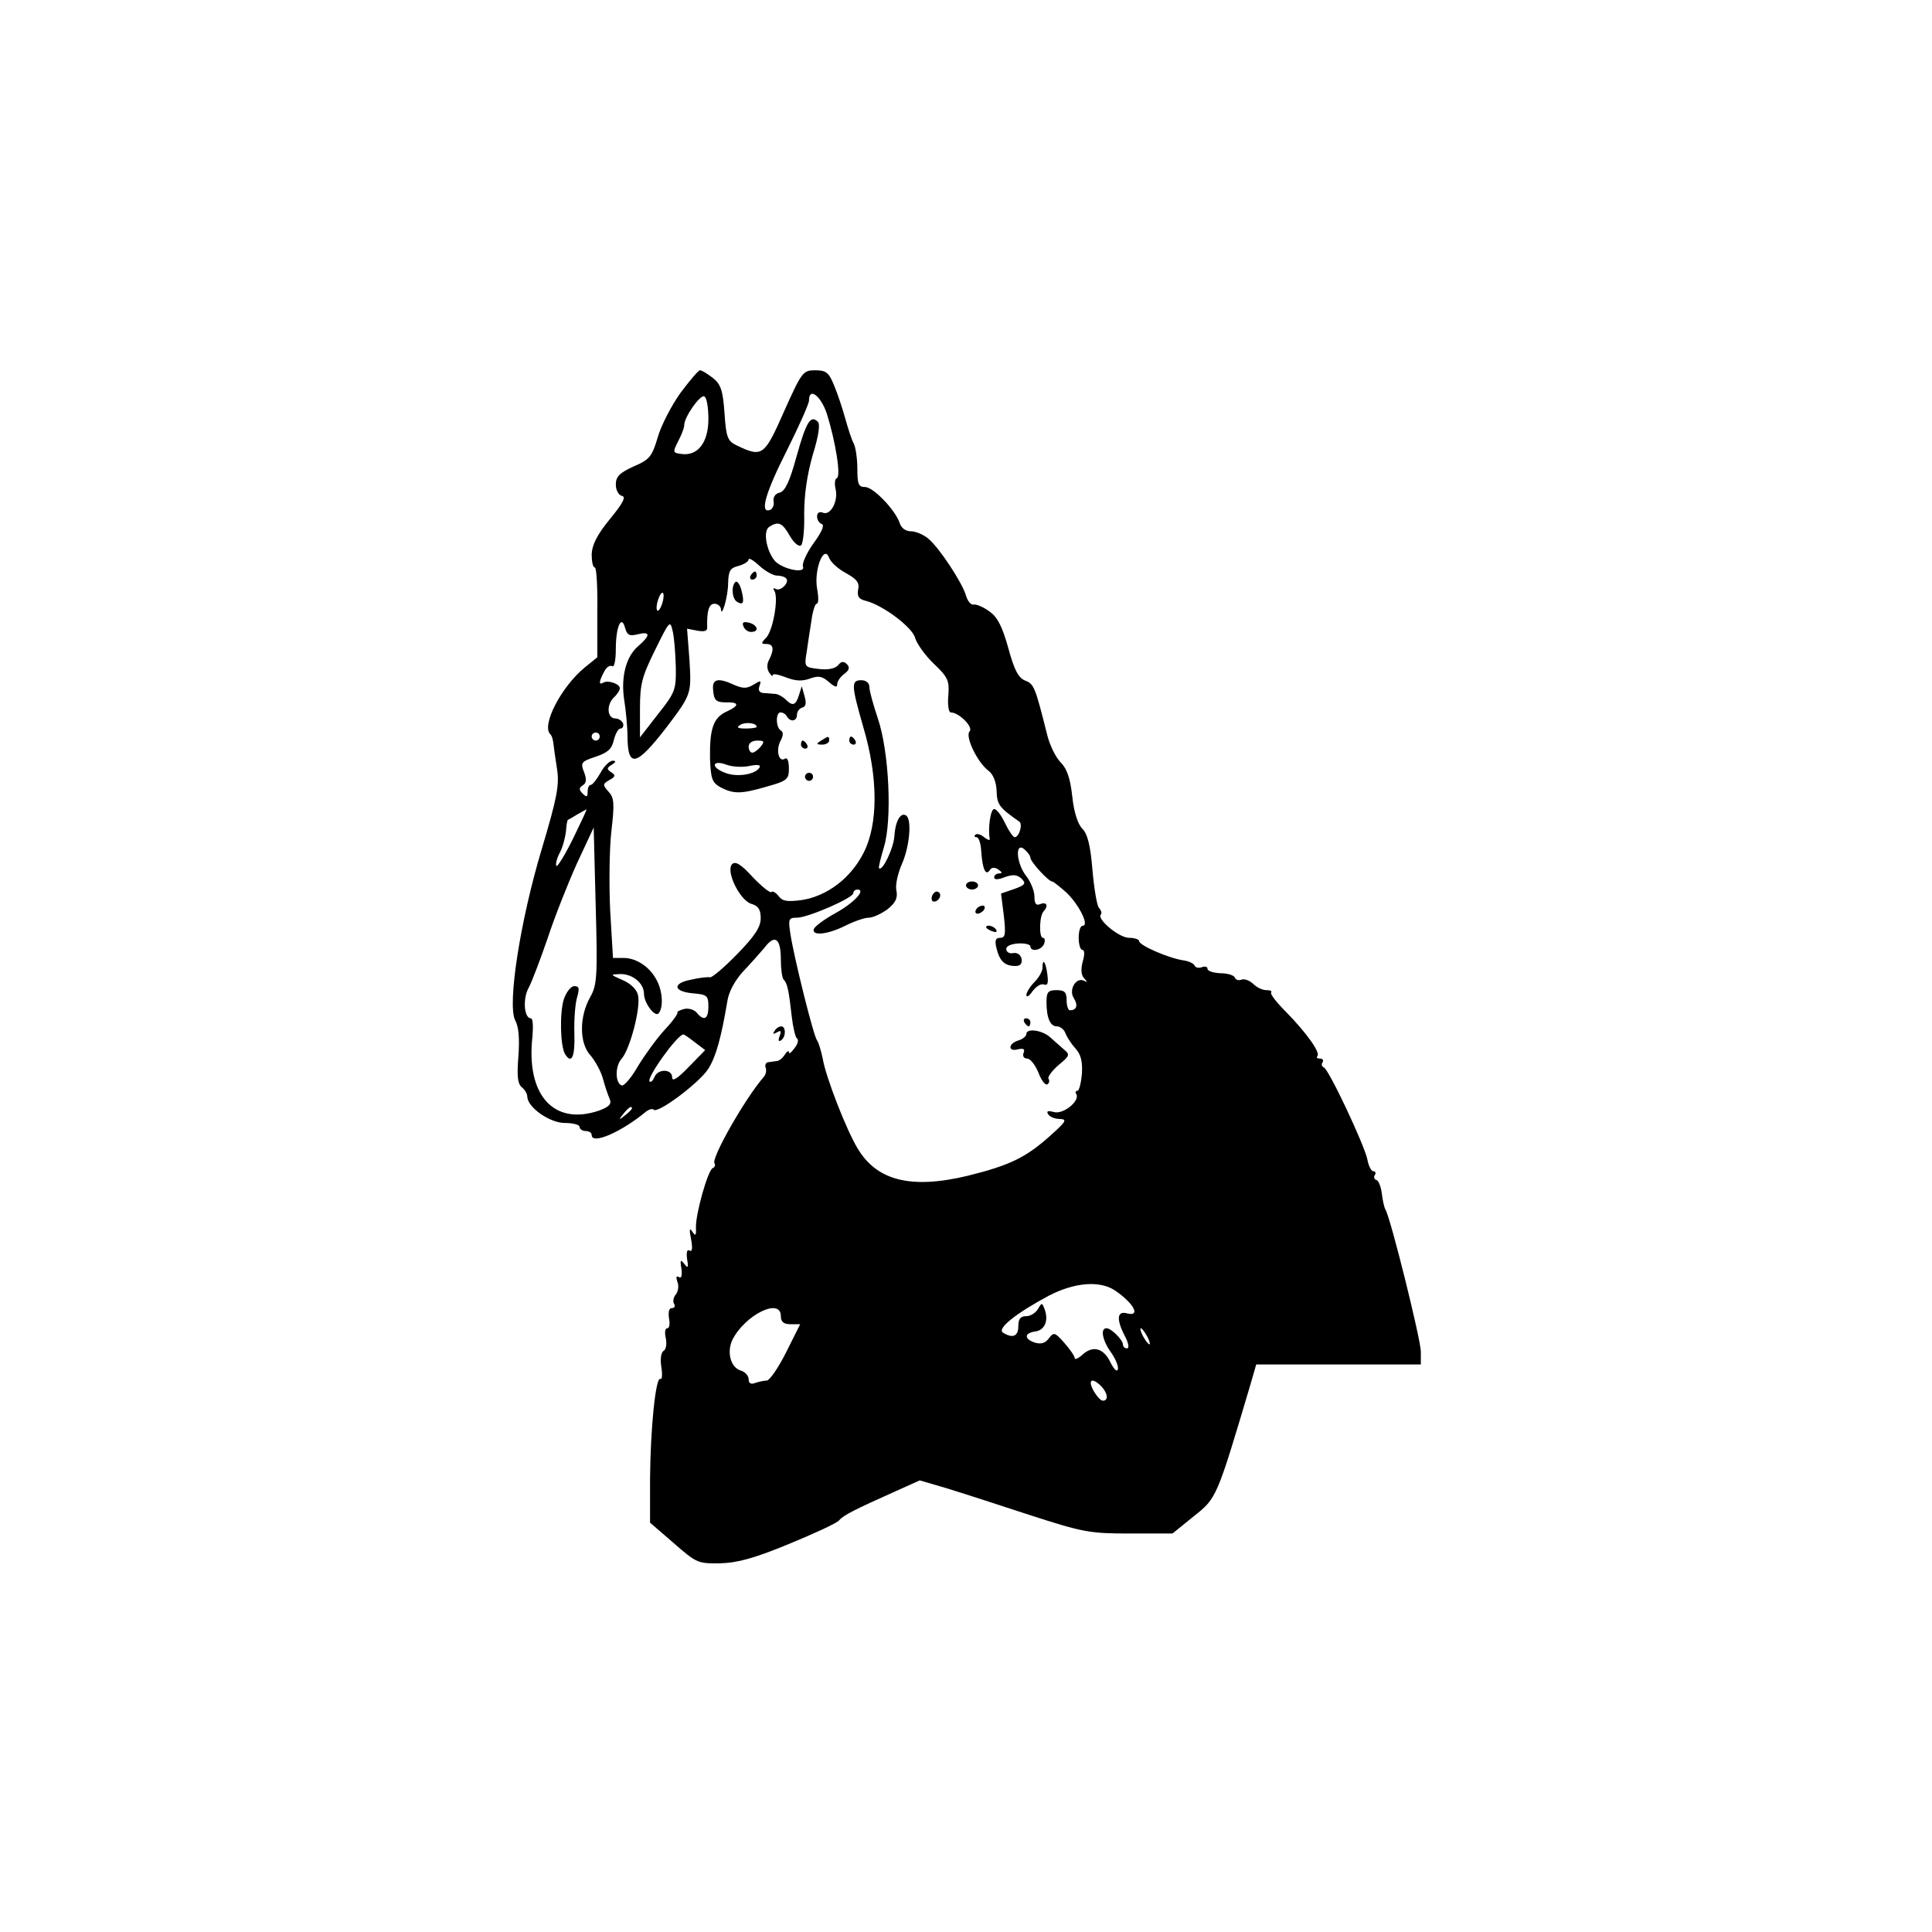 <?xml version="1.0" encoding="UTF-8" standalone="yes"?>
<svg version="1.0" xmlns="http://www.w3.org/2000/svg" width="480" height="480" viewBox="0 0 480 480" preserveAspectRatio="xMidYMid meet">
  <g transform="translate(0,480) scale(0.1,-0.1)" fill="#000000" stroke="none">
    <path d="M1690 3823 c-22 -31 -48 -81 -56 -110 -14 -47 -20 -55 -60 -72 -35
-16 -44 -25 -44 -45 0 -14 7 -26 15 -28 11 -2 3 -18 -30 -58 -32 -39 -44 -64
-45 -87 0 -18 3 -33 8 -33 4 0 7 -50 6 -111 l0 -112 -32 -26 c-58 -48 -107
-143 -85 -165 4 -3 7 -14 8 -24 1 -9 5 -38 9 -63 6 -39 0 -71 -37 -195 -55
-182 -87 -391 -67 -429 9 -16 11 -46 8 -89 -4 -49 -2 -68 8 -77 8 -6 14 -17
14 -23 0 -27 56 -66 93 -66 20 0 37 -4 37 -10 0 -5 7 -10 15 -10 8 0 15 -4 15
-10 0 -25 75 8 136 59 7 5 15 7 18 4 10 -11 115 68 136 102 19 30 32 78 47
167 3 23 19 52 38 73 18 19 42 46 54 60 26 35 41 24 41 -29 0 -23 3 -46 7 -50
9 -8 13 -28 20 -91 3 -27 9 -52 13 -55 5 -3 2 -14 -6 -24 -8 -11 -14 -16 -14
-10 0 5 -5 2 -10 -6 -5 -8 -14 -16 -20 -16 -5 -1 -15 -2 -21 -3 -6 0 -9 -7 -7
-13 3 -7 1 -17 -4 -23 -47 -54 -131 -202 -123 -215 3 -4 1 -10 -4 -12 -12 -4
-43 -114 -42 -148 1 -20 -1 -22 -9 -10 -7 11 -8 5 -3 -19 4 -22 3 -32 -4 -28
-6 4 -8 -4 -6 -21 4 -22 2 -24 -7 -12 -9 12 -11 10 -7 -12 2 -17 0 -25 -6 -21
-7 4 -8 0 -4 -12 4 -9 2 -24 -4 -31 -6 -7 -8 -18 -4 -24 3 -5 1 -10 -6 -10 -7
0 -9 -10 -7 -25 3 -14 1 -25 -4 -25 -6 0 -7 -11 -4 -24 3 -14 1 -28 -5 -32 -7
-4 -9 -21 -6 -40 3 -19 2 -32 -2 -30 -12 8 -25 -123 -26 -248 l0 -109 59 -51
c56 -49 60 -51 115 -50 42 1 84 12 171 48 63 26 120 52 125 59 10 12 37 26
140 72 l60 27 65 -19 c36 -11 129 -41 208 -67 133 -43 149 -46 249 -46 l106 0
53 43 c57 45 57 46 140 325 l15 52 205 0 204 0 0 32 c0 29 -75 332 -88 353 -3
5 -7 23 -9 40 -2 16 -8 32 -13 33 -6 2 -8 8 -4 13 3 5 1 9 -4 9 -5 0 -12 13
-15 30 -8 37 -96 224 -108 228 -5 2 -7 8 -3 13 3 5 0 9 -7 9 -7 0 -9 3 -6 6 8
9 -27 58 -79 111 -23 23 -39 44 -36 47 3 4 -2 6 -12 6 -10 0 -24 7 -33 16 -9
8 -21 13 -29 10 -7 -3 -14 0 -16 5 -2 6 -18 11 -36 11 -17 1 -32 5 -32 11 0 5
-6 7 -14 4 -8 -3 -16 -1 -18 4 -2 5 -14 11 -28 13 -35 5 -110 37 -110 48 0 4
-11 8 -25 8 -25 0 -81 47 -70 58 3 3 1 10 -5 17 -5 6 -12 49 -16 95 -5 60 -12
88 -25 101 -11 11 -21 41 -25 80 -5 45 -13 69 -29 85 -12 12 -28 44 -34 71
-29 115 -32 124 -54 132 -17 7 -27 26 -42 81 -15 54 -27 77 -47 91 -15 11 -32
18 -39 17 -6 -2 -15 8 -19 22 -9 32 -67 120 -94 142 -12 10 -31 18 -43 18 -13
0 -24 8 -28 21 -11 32 -65 89 -86 89 -16 0 -19 7 -19 45 0 25 -4 53 -9 63 -5
9 -14 37 -21 62 -7 25 -19 62 -28 83 -13 32 -20 37 -47 37 -30 0 -33 -4 -77
-102 -49 -111 -54 -115 -117 -85 -23 11 -27 19 -31 80 -4 57 -9 72 -29 88 -13
10 -27 19 -32 19 -4 0 -26 -26 -49 -57z m70 -64 c0 -58 -26 -92 -66 -87 -23 3
-23 4 -9 32 8 15 15 33 15 40 0 20 40 77 50 71 6 -3 10 -28 10 -56z m294 14
c22 -70 36 -157 25 -161 -5 -2 -6 -14 -3 -27 7 -30 -12 -66 -31 -59 -9 4 -15
0 -15 -9 0 -8 5 -17 12 -19 7 -3 -1 -21 -21 -48 -17 -24 -29 -50 -26 -58 7
-19 -56 -5 -72 17 -20 27 -27 72 -12 82 23 15 33 10 51 -22 10 -17 22 -28 28
-24 5 3 9 38 8 78 0 48 7 96 21 146 15 48 19 77 13 83 -18 18 -29 0 -53 -86
-17 -62 -28 -86 -42 -90 -11 -2 -17 -12 -15 -22 2 -9 -3 -19 -9 -21 -26 -9
-12 41 42 148 30 60 55 116 55 124 0 34 29 12 44 -32z m48 -397 c27 -15 34
-24 30 -41 -3 -17 2 -24 20 -28 42 -11 116 -66 122 -93 4 -13 24 -42 46 -63
36 -34 39 -43 36 -80 -2 -22 1 -41 6 -41 21 0 57 -37 47 -47 -12 -12 19 -77
47 -98 11 -8 19 -27 20 -49 1 -35 6 -42 56 -77 10 -6 0 -39 -11 -39 -4 0 -15
16 -24 35 -9 19 -21 35 -27 35 -9 0 -16 -48 -11 -74 1 -5 -5 -3 -14 4 -8 7
-18 10 -22 6 -3 -3 -2 -6 3 -6 6 0 11 -16 12 -37 3 -42 11 -60 21 -45 4 7 12
8 21 2 10 -7 11 -10 3 -10 -7 0 -13 -4 -13 -10 0 -6 10 -6 27 1 20 7 30 6 41
-4 12 -12 9 -16 -19 -26 l-32 -11 7 -55 c5 -45 4 -55 -9 -55 -12 0 -14 -7 -9
-27 8 -31 20 -43 47 -43 12 0 17 6 15 18 -2 10 -11 16 -21 14 -9 -2 -17 3 -17
10 0 8 13 13 30 14 17 1 30 -3 30 -7 0 -15 28 -10 34 6 3 8 2 15 -3 15 -10 0
-9 55 2 66 12 13 8 24 -8 18 -11 -5 -15 1 -15 19 0 13 -9 36 -20 50 -25 31
-29 87 -5 67 8 -7 15 -16 15 -21 0 -10 45 -59 54 -59 3 0 19 -13 36 -28 31
-30 57 -82 40 -82 -6 0 -10 -13 -10 -30 0 -16 4 -30 9 -30 6 0 6 -12 1 -29 -5
-19 -4 -33 3 -41 9 -10 9 -11 1 -7 -20 11 -40 -22 -26 -43 11 -18 7 -30 -10
-30 -4 0 -8 11 -8 25 0 20 -5 25 -25 25 -21 0 -25 -5 -25 -29 0 -40 9 -61 26
-61 8 0 18 -8 21 -17 4 -10 15 -27 25 -38 13 -14 18 -32 16 -62 -2 -24 -7 -43
-11 -43 -5 0 -6 -4 -3 -8 10 -17 -32 -51 -55 -45 -15 4 -20 3 -15 -5 4 -7 17
-12 29 -12 19 -1 16 -6 -23 -41 -60 -54 -100 -74 -205 -100 -141 -34 -227 -13
-275 69 -28 47 -78 175 -86 222 -4 19 -10 40 -14 45 -9 12 -56 201 -66 263 -6
39 -5 42 16 42 27 0 140 49 140 61 0 5 5 9 10 9 23 0 -9 -34 -55 -59 -27 -15
-50 -32 -53 -39 -6 -18 34 -14 78 8 22 11 48 20 58 20 11 0 32 10 47 21 20 16
26 28 22 47 -3 14 4 43 14 66 19 43 25 111 10 120 -14 9 -27 -16 -29 -52 -2
-30 -30 -88 -38 -79 -2 1 4 25 12 52 21 68 13 238 -15 320 -11 33 -21 68 -21
78 0 10 -8 17 -20 17 -26 0 -25 -12 5 -117 37 -125 37 -240 1 -311 -32 -64
-91 -108 -153 -118 -37 -5 -49 -3 -58 9 -7 9 -15 14 -18 11 -3 -4 -24 13 -47
37 -29 32 -43 40 -51 32 -17 -17 20 -92 49 -99 16 -5 22 -14 22 -35 0 -22 -14
-44 -59 -90 -32 -33 -63 -59 -67 -57 -5 1 -26 -1 -47 -6 -48 -9 -44 -30 6 -34
34 -3 37 -6 37 -33 0 -31 -11 -37 -29 -15 -7 8 -21 12 -32 9 -11 -3 -18 -7
-16 -9 2 -2 -12 -22 -32 -43 -20 -22 -49 -62 -66 -90 -16 -28 -34 -49 -40 -48
-17 6 -17 48 -1 66 21 23 49 129 41 159 -3 14 -19 29 -38 37 -32 14 -32 14 -5
15 30 0 58 -23 58 -49 0 -22 26 -58 36 -49 12 13 11 52 -3 80 -17 35 -51 58
-84 58 l-26 0 -7 118 c-3 64 -2 153 3 197 8 69 7 83 -7 98 -15 17 -15 19 2 29
15 8 16 12 5 19 -12 8 -12 11 1 19 11 7 11 10 2 10 -7 0 -21 -13 -30 -30 -9
-16 -20 -30 -24 -30 -5 0 -8 -8 -8 -17 0 -14 -3 -14 -12 -5 -10 10 -10 14 0
21 9 5 10 15 3 33 -9 23 -7 26 29 38 30 10 40 19 45 41 4 16 11 29 17 29 5 0
8 6 6 13 -3 6 -11 12 -19 12 -20 0 -23 32 -5 51 9 8 16 19 16 24 0 11 -30 21
-41 14 -12 -7 -11 3 2 27 5 11 14 17 20 14 5 -4 9 14 9 42 0 56 14 87 23 53 5
-18 11 -21 31 -16 32 8 33 -2 2 -29 -31 -26 -44 -78 -35 -135 4 -25 8 -66 8
-91 1 -78 22 -73 97 24 62 82 62 83 57 167 l-6 78 26 -5 c17 -3 25 -1 24 9 -1
39 4 58 18 58 8 0 15 -6 16 -12 1 -27 18 29 18 63 1 31 5 38 26 43 14 4 25 11
25 16 0 5 12 -2 26 -15 15 -14 35 -25 44 -25 9 0 20 -3 23 -7 10 -9 -14 -34
-26 -26 -6 3 -7 1 -3 -5 11 -18 -4 -101 -21 -117 -13 -13 -12 -15 1 -15 18 0
20 -13 7 -39 -6 -10 -6 -23 0 -32 5 -7 9 -11 9 -6 0 4 15 1 33 -6 23 -9 40
-10 59 -3 22 8 31 6 48 -9 14 -12 20 -14 20 -5 0 7 8 19 18 26 12 9 14 16 6
24 -8 8 -14 7 -22 -3 -7 -8 -25 -12 -48 -9 -35 4 -36 5 -30 41 3 20 8 55 12
79 3 23 9 42 13 42 5 0 5 17 1 38 -8 46 17 111 30 76 4 -11 23 -28 42 -38z
m-457 -76 c-4 -12 -9 -19 -12 -17 -3 3 -2 15 2 27 4 12 9 19 12 17 3 -3 2 -15
-2 -27z m34 -156 c1 -57 -1 -64 -44 -118 l-45 -58 0 71 c0 62 5 80 38 147 35
71 37 74 43 47 4 -15 7 -55 8 -89z m-189 -174 c0 -5 -4 -10 -10 -10 -5 0 -10
5 -10 10 0 6 5 10 10 10 6 0 10 -4 10 -10z m-67 -255 c-21 -42 -39 -71 -41
-66 -2 5 2 20 9 33 7 13 13 36 15 51 1 15 3 29 5 30 2 1 13 7 24 14 11 6 21
12 22 12 2 1 -14 -33 -34 -74z m43 -393 c-27 -48 -27 -114 1 -144 11 -13 26
-39 31 -58 5 -19 13 -42 17 -51 5 -12 -2 -19 -26 -28 -113 -39 -183 38 -166
185 2 24 1 44 -4 44 -17 0 -21 49 -5 77 8 15 29 71 47 123 17 52 50 135 72
184 l42 90 5 -195 c5 -178 3 -197 -14 -227z m261 -112 l25 -19 -41 -42 c-28
-29 -41 -37 -41 -26 0 22 -36 22 -44 1 -4 -9 -9 -14 -12 -11 -9 8 69 117 84
117 2 0 15 -9 29 -20z m-157 -164 c0 -2 -8 -10 -17 -17 -16 -13 -17 -12 -4 4
13 16 21 21 21 13z m1200 -452 c47 -32 65 -66 30 -57 -25 7 -27 -15 -5 -57 9
-17 11 -30 5 -30 -5 0 -10 4 -10 9 0 12 -29 41 -41 41 -16 0 -10 -31 12 -61
11 -16 19 -35 16 -42 -2 -6 -10 2 -18 18 -17 36 -44 43 -70 19 -10 -9 -19 -13
-19 -8 0 5 -12 22 -26 38 -23 26 -26 27 -38 11 -9 -12 -19 -15 -34 -11 -28 9
-28 24 0 28 24 3 34 28 23 56 -6 16 -7 16 -16 0 -6 -10 -19 -18 -29 -18 -15 0
-20 -7 -20 -25 0 -25 -14 -31 -38 -16 -16 10 32 48 114 92 64 33 126 38 164
13z m-830 -64 c0 -14 7 -20 24 -20 l24 0 -35 -70 c-19 -38 -41 -70 -48 -70 -7
0 -20 -3 -29 -6 -10 -4 -16 -1 -16 9 0 9 -9 19 -20 22 -25 8 -35 46 -20 77 32
62 120 105 120 58z m910 -50 c6 -11 8 -20 6 -20 -3 0 -10 9 -16 20 -6 11 -8
20 -6 20 3 0 10 -9 16 -20z m-114 -124 c16 -17 19 -36 4 -36 -9 0 -30 31 -30
44 0 10 11 7 26 -8z"/>
    <path d="M1865 3370 c-3 -5 -1 -10 4 -10 6 0 11 5 11 10 0 6 -2 10 -4 10 -3 0
-8 -4 -11 -10z"/>
    <path d="M1827 3354 c-11 -11 -8 -42 4 -49 16 -10 19 -2 11 29 -4 15 -11 24
-15 20z"/>
    <path d="M1847 3244 c3 -8 11 -14 19 -14 21 0 17 17 -5 23 -14 3 -18 1 -14 -9z"/>
    <path d="M1772 3083 c2 -23 8 -28 31 -28 34 1 35 -8 2 -23 -33 -15 -42 -43
-41 -116 2 -51 5 -60 26 -72 33 -17 51 -17 116 2 50 14 54 18 54 45 0 18 -4
28 -10 24 -15 -10 -23 21 -11 44 7 13 8 22 1 26 -13 8 -13 45 -1 45 6 0 13 -4
16 -10 9 -15 25 -12 25 4 0 8 6 16 13 18 9 2 11 11 6 28 l-7 25 -7 -22 c-8
-26 -16 -28 -33 -11 -7 7 -18 13 -25 14 -7 0 -20 2 -29 2 -12 1 -15 7 -11 18
5 14 3 14 -15 3 -16 -10 -26 -10 -47 -1 -43 20 -57 15 -53 -15z m108 -89 c0
-2 -12 -4 -27 -4 -21 0 -24 3 -14 9 13 8 41 5 41 -5z m10 -49 c-7 -8 -16 -15
-21 -15 -5 0 -9 7 -9 15 0 9 9 15 21 15 18 0 19 -2 9 -15z m-28 -48 c20 4 29
3 25 -4 -11 -18 -59 -25 -88 -12 -35 14 -28 32 6 19 14 -5 39 -7 57 -3z"/>
    <path d="M2040 2960 c-13 -8 -12 -10 3 -10 9 0 17 5 17 10 0 12 -1 12 -20 0z"/>
    <path d="M2110 2960 c0 -5 5 -10 11 -10 5 0 7 5 4 10 -3 6 -8 10 -11 10 -2 0
-4 -4 -4 -10z"/>
    <path d="M1990 2950 c0 -5 5 -10 11 -10 5 0 7 5 4 10 -3 6 -8 10 -11 10 -2 0
-4 -4 -4 -10z"/>
    <path d="M2000 2870 c0 -5 5 -10 10 -10 6 0 10 5 10 10 0 6 -4 10 -10 10 -5 0
-10 -4 -10 -10z"/>
    <path d="M2400 2600 c0 -5 7 -10 15 -10 8 0 15 5 15 10 0 6 -7 10 -15 10 -8 0
-15 -4 -15 -10z"/>
    <path d="M2316 2575 c-3 -8 -1 -15 4 -15 13 0 22 18 11 24 -5 3 -11 -1 -15 -9z"/>
    <path d="M2425 2540 c-3 -5 -2 -10 4 -10 5 0 13 5 16 10 3 6 2 10 -4 10 -5 0
-13 -4 -16 -10z"/>
    <path d="M2450 2496 c0 -2 7 -7 16 -10 8 -3 12 -2 9 4 -6 10 -25 14 -25 6z"/>
    <path d="M2590 2395 c0 -8 -9 -24 -20 -35 -11 -11 -20 -26 -20 -32 0 -7 7 -3
15 9 9 12 21 20 29 17 9 -3 11 3 8 26 -4 31 -12 41 -12 15z"/>
    <path d="M2545 2260 c3 -5 8 -10 11 -10 2 0 4 5 4 10 0 6 -5 10 -11 10 -5 0
-7 -4 -4 -10z"/>
    <path d="M2550 2231 c0 -5 -9 -13 -20 -16 -26 -8 -26 -29 -1 -22 14 3 18 1 14
-9 -3 -8 1 -14 9 -14 8 0 20 -16 28 -35 7 -19 17 -32 22 -29 5 3 6 9 3 14 -3
4 9 20 25 34 27 22 29 26 14 38 -8 7 -24 21 -35 31 -20 18 -59 23 -59 8z"/>
    <path d="M1401 2318 c-11 -34 -9 -118 3 -137 16 -26 25 -7 23 52 -1 34 2 74 7
90 6 21 5 27 -7 27 -9 0 -20 -15 -26 -32z"/>
    <path d="M1924 2238 c-5 -7 -3 -8 6 -3 10 6 12 4 7 -9 -4 -10 -3 -15 3 -11 13
8 13 35 1 35 -6 0 -13 -5 -17 -12z"/>
  </g>
</svg>